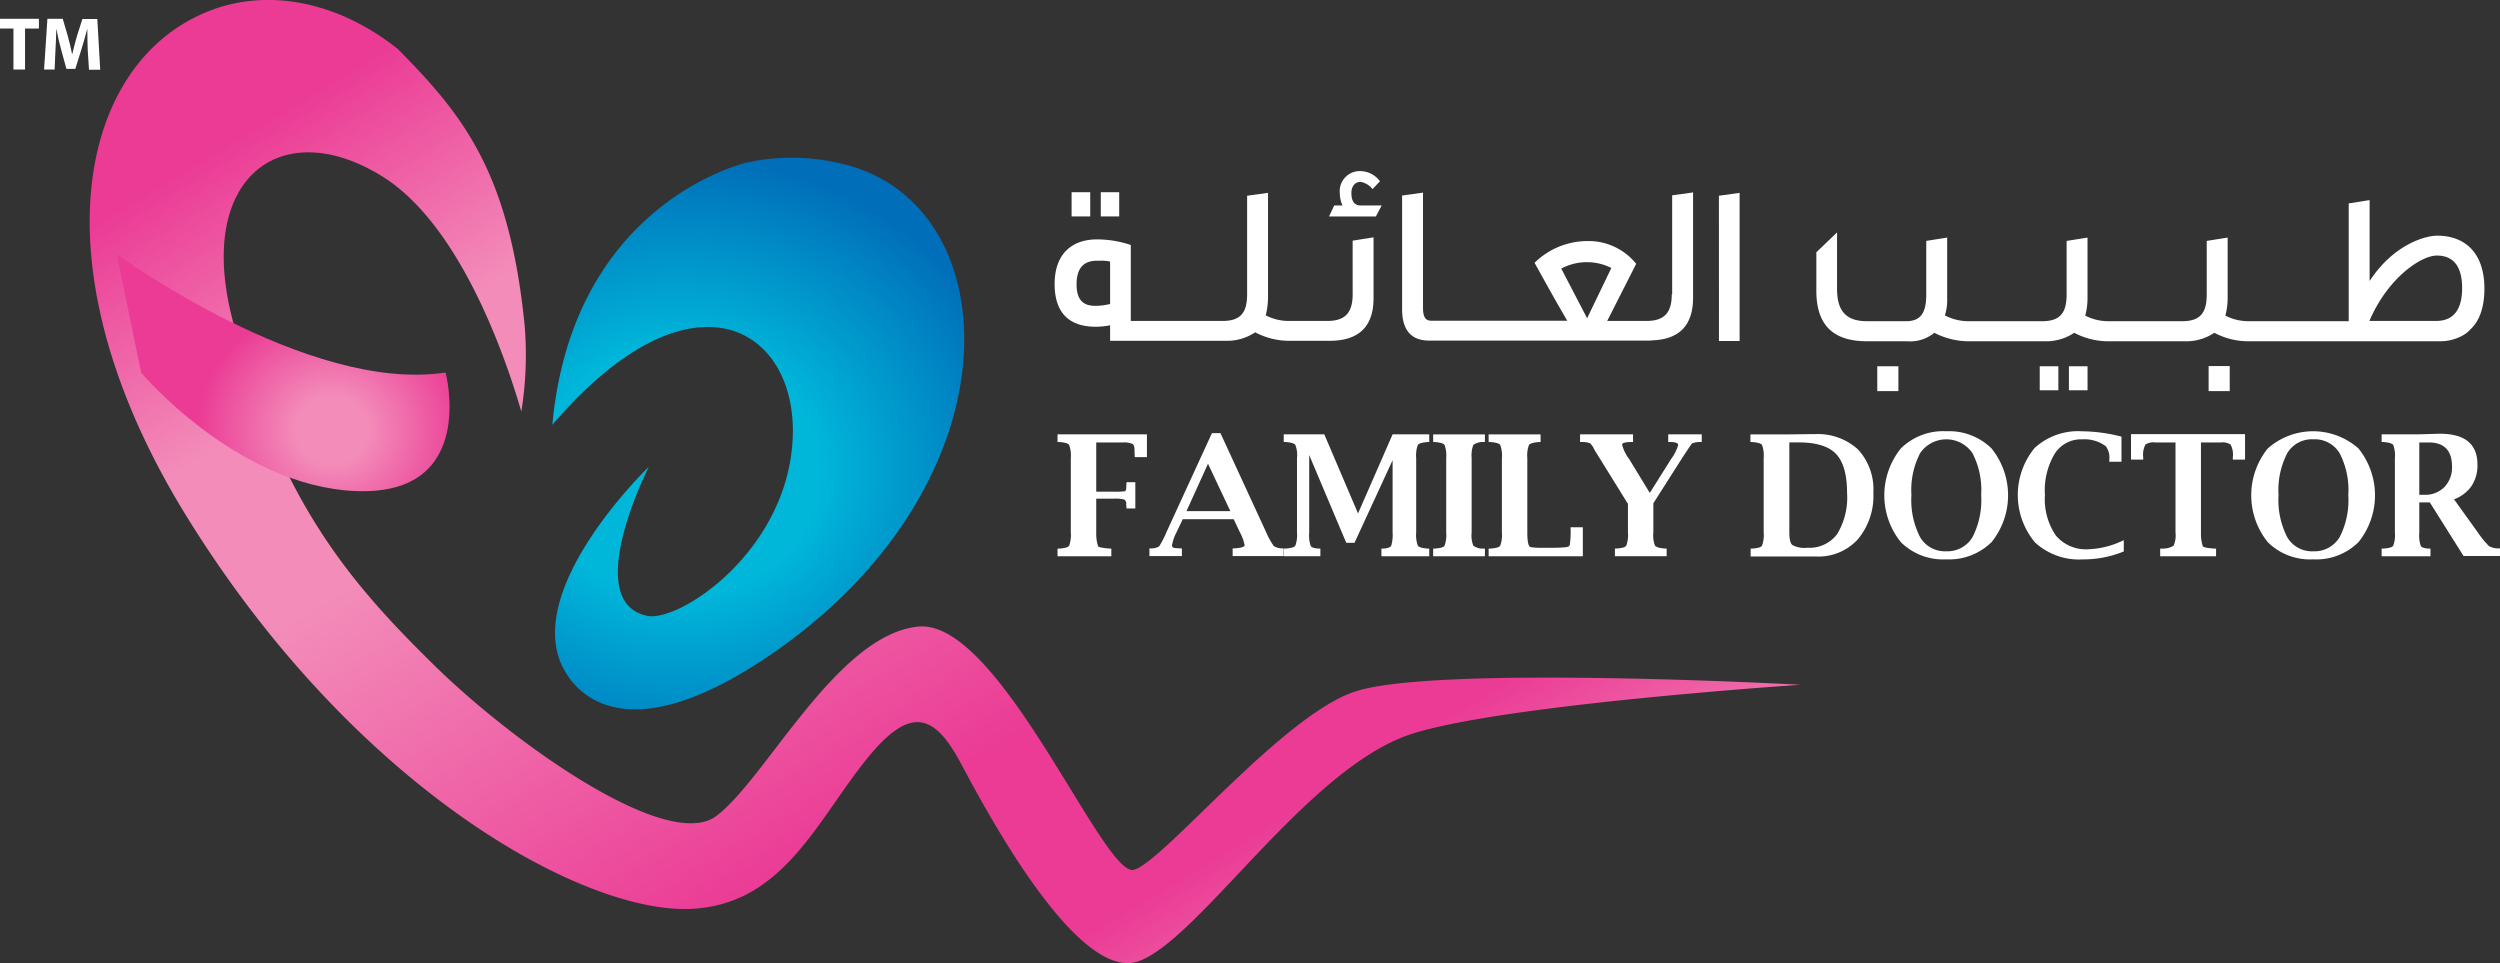 <svg xmlns="http://www.w3.org/2000/svg" xmlns:xlink="http://www.w3.org/1999/xlink" width="300.153" height="115.64" viewBox="0 0 300.153 115.64">
  <rect x="0" y="0" width="300.153" height="115.64" fill="#333333" stroke="none"/>
  <defs>
    <linearGradient id="linear-gradient" x1="-0.054" y1="0.167" x2="0.828" y2="0.987" gradientUnits="objectBoundingBox">
      <stop offset="0.093" stop-color="#eb3b95"/>
      <stop offset="0.264" stop-color="#f38cb9"/>
      <stop offset="0.388" stop-color="#f38cb9"/>
      <stop offset="0.703" stop-color="#eb3b95"/>
      <stop offset="0.838" stop-color="#eb3b95"/>
      <stop offset="1" stop-color="#f38cb9"/>
    </linearGradient>
    <radialGradient id="radial-gradient" cx="0.362" cy="0.523" r="0.631" gradientTransform="translate(-0.17) scale(1.339 1)" gradientUnits="objectBoundingBox">
      <stop offset="0.324" stop-color="#00b7da"/>
      <stop offset="0.833" stop-color="#006eb9"/>
    </radialGradient>
    <radialGradient id="radial-gradient-2" cx="0.84" cy="0.762" r="0.839" gradientTransform="matrix(0.71, -0.087, 0.062, 0.996, -0.048, 0.042)" gradientUnits="objectBoundingBox">
      <stop offset="0.166" stop-color="#f38cb9"/>
      <stop offset="0.624" stop-color="#eb3b95"/>
    </radialGradient>
  </defs>
  <g id="Group_1239" data-name="Group 1239" transform="translate(-58.26 -162.922)">
    <g id="Group_1112" data-name="Group 1112" transform="translate(58.26 162.922)">
      <g id="Group_980" data-name="Group 980" transform="translate(126.969 51.777)">
        <path id="Path_4746" data-name="Path 4746" d="M114.006,191.662v4.025a5.056,5.056,0,0,0,.224,1.665c.1.124.571.2,1.416.273h.174v.919h-6.46v-.919h.2c.671-.05,1.068-.149,1.193-.348a3.725,3.725,0,0,0,.2-1.59v-8.92a3.725,3.725,0,0,0-.2-1.59c-.124-.174-.522-.3-1.193-.348h-.2v-.919h10.734v2.733h-1.466v-.174c-.025-.323-.025-.522-.025-.646,0-.4-.075-.671-.248-.77a2.8,2.8,0,0,0-1.193-.174h-3.156v5.914h2.087a10.1,10.1,0,0,0,1.342-.05c.124-.05.174-.2.174-.447,0-.05,0-.2.025-.472l.025-.174H118.7v3.156h-1.044l-.025-.174a2.931,2.931,0,0,1-.025-.4.521.521,0,0,0-.248-.5,4.387,4.387,0,0,0-1.267-.1h-2.087Z" transform="translate(-109.36 -183.537)" fill="#fff"/>
        <path id="Path_4747" data-name="Path 4747" d="M117.8,194.186l-.745,1.565a5.286,5.286,0,0,0-.547,1.59c0,.224.2.323.621.323.05,0,.174.025.373.025h.2v.919h-3.9v-.919h.174a1.728,1.728,0,0,0,.994-.248,10.607,10.607,0,0,0,.87-1.69l5.466-11.9h1.019l5.491,11.9a9.031,9.031,0,0,0,.919,1.665,2.045,2.045,0,0,0,1.044.273h.124v.919h-6.112v-.919h.174q1.23-.075,1.267-.373a5.447,5.447,0,0,0-.571-1.565l-.745-1.565Zm.447-.969h5.268l-2.683-5.69Z" transform="translate(-102.768 -183.626)" fill="#fff"/>
        <path id="Path_4748" data-name="Path 4748" d="M120.29,183.91h4.87l4.05,9.492,4.149-9.492h4.4v.919h-.174c-.671.05-1.068.174-1.193.348a3.643,3.643,0,0,0-.2,1.59v8.92a3.725,3.725,0,0,0,.2,1.59c.124.174.522.3,1.193.348h.174v.919h-5.74v-.919h.174c.547-.025.894-.149.994-.323a4.432,4.432,0,0,0,.174-1.59v-8.7l-4.572,9.914h-.994l-4.448-10.535v9.318a3.979,3.979,0,0,0,.174,1.59c.124.2.447.3.994.323h.174v.919h-4.4v-.919h.2c.671-.05,1.068-.149,1.193-.348a3.725,3.725,0,0,0,.2-1.59v-8.92a3.347,3.347,0,0,0-.2-1.59c-.124-.174-.522-.3-1.193-.348h-.2Z" transform="translate(-93.132 -183.537)" fill="#fff"/>
        <path id="Path_4749" data-name="Path 4749" d="M133.722,198.545H127.51v-.919h.174c.671-.05,1.068-.149,1.193-.348a3.725,3.725,0,0,0,.2-1.59v-8.92a3.725,3.725,0,0,0-.2-1.59c-.124-.174-.522-.3-1.193-.348h-.174v-.919h6.212v.919h-.174a1.935,1.935,0,0,0-1.218.348,3.644,3.644,0,0,0-.2,1.59v8.92a3.347,3.347,0,0,0,.2,1.59,1.935,1.935,0,0,0,1.218.348h.174Z" transform="translate(-82.412 -183.537)" fill="#fff"/>
        <path id="Path_4750" data-name="Path 4750" d="M141.471,198.545H130.19v-.919h.2c.671-.05,1.068-.149,1.193-.348a3.725,3.725,0,0,0,.2-1.59v-8.92a3.725,3.725,0,0,0-.2-1.59c-.124-.174-.522-.3-1.193-.348h-.2v-.919h6.237v.919h-.174c-.671.05-1.093.174-1.218.348a3.644,3.644,0,0,0-.2,1.59v8.92c0,1.093.124,1.69.4,1.764a9.407,9.407,0,0,0,1.59.075h1.242a12.511,12.511,0,0,0,1.416-.075c.248-.025.373-.1.447-.248a10.235,10.235,0,0,0,.1-1.938v-.2H141.5v3.479Z" transform="translate(-78.433 -183.537)" fill="#fff"/>
        <path id="Path_4751" data-name="Path 4751" d="M140.325,192.209,137,186.842c-.422-.671-.646-1.044-.7-1.143a2.117,2.117,0,0,0-.5-.721,2.635,2.635,0,0,0-.994-.149h-.2v-.919h6.361v.919h-.149c-.77,0-1.143.1-1.168.323a4.961,4.961,0,0,0,.845,1.714l2.485,4.075,2.559-4.075a5.267,5.267,0,0,0,.845-1.665q0-.373-.969-.373h-.224v-.919h4.025v.919h-.174a2.568,2.568,0,0,0-.994.174c-.075.075-.5.7-1.242,1.839l-3.4,5.342v3.5a3.347,3.347,0,0,0,.2,1.59c.124.174.547.3,1.218.348H145v.919h-6.212v-.919h.174c.671-.05,1.068-.149,1.193-.348a3.725,3.725,0,0,0,.2-1.59v-3.479Z" transform="translate(-71.871 -183.537)" fill="#fff"/>
        <path id="Path_4752" data-name="Path 4752" d="M142.865,198.56v-.919h.174c.671-.05,1.068-.149,1.193-.348a3.725,3.725,0,0,0,.2-1.59v-8.92a3.725,3.725,0,0,0-.2-1.59c-.124-.174-.522-.3-1.218-.348h-.174v-.919h4.771l2.112-.025h.77a7.149,7.149,0,0,1,5.268,1.839,7.065,7.065,0,0,1,1.839,5.218,8.061,8.061,0,0,1-1.864,5.566,6.363,6.363,0,0,1-5.019,2.062h-7.852Zm4.646-13.666V195.7c0,.8.124,1.317.373,1.516a3.052,3.052,0,0,0,1.789.323,4.136,4.136,0,0,0,3.578-1.64,8.437,8.437,0,0,0,1.193-4.945c0-2.187-.447-3.752-1.317-4.671s-2.36-1.391-4.472-1.391Z" transform="translate(-59.652 -183.552)" fill="#fff"/>
        <path id="Path_4753" data-name="Path 4753" d="M156.739,199.14a7.209,7.209,0,0,1-5.441-2.062,8.961,8.961,0,0,1,0-11.256,7.209,7.209,0,0,1,5.441-2.062,7.285,7.285,0,0,1,5.442,2.062,8.961,8.961,0,0,1,0,11.256A7.286,7.286,0,0,1,156.739,199.14Zm0-.969a3.523,3.523,0,0,0,3.156-1.69,9.77,9.77,0,0,0,1.044-5.069,9.629,9.629,0,0,0-1.044-5.019,3.8,3.8,0,0,0-6.286,0,9.629,9.629,0,0,0-1.044,5.019,9.77,9.77,0,0,0,1.044,5.069A3.455,3.455,0,0,0,156.739,198.171Z" transform="translate(-50.046 -183.76)" fill="#fff"/>
        <path id="Path_4754" data-name="Path 4754" d="M168.457,198.2a12.693,12.693,0,0,1-4.87.944,7.814,7.814,0,0,1-5.765-2.038,8.895,8.895,0,0,1-.05-11.33,7.721,7.721,0,0,1,5.69-2.013,19.4,19.4,0,0,1,4.746.646v3.007h-1.466v-.2a2.271,2.271,0,0,0-.422-1.665,4.3,4.3,0,0,0-2.808-.82,3.747,3.747,0,0,0-3.329,1.739,8.574,8.574,0,0,0-1.168,4.92,7.772,7.772,0,0,0,1.317,4.895,4.742,4.742,0,0,0,3.951,1.64,10.424,10.424,0,0,0,4.2-1.093V198.2Z" transform="translate(-40.469 -183.76)" fill="#fff"/>
        <path id="Path_4755" data-name="Path 4755" d="M166.547,184.894h-2.385a1.831,1.831,0,0,0-1.193.248,2.635,2.635,0,0,0-.273,1.54v.273H161.23V183.9h13.691v3.056h-1.466v-.273a2.579,2.579,0,0,0-.273-1.54,1.792,1.792,0,0,0-1.168-.248h-2.385V195.7a4.911,4.911,0,0,0,.224,1.665c.1.124.571.224,1.416.273h.174v.919h-6.709v-.919h.174a2.5,2.5,0,0,0,1.441-.348,3.16,3.16,0,0,0,.224-1.59V184.894Z" transform="translate(-32.348 -183.552)" fill="#fff"/>
        <path id="Path_4756" data-name="Path 4756" d="M174.469,199.14a7.209,7.209,0,0,1-5.442-2.062,8.961,8.961,0,0,1,0-11.256,8.21,8.21,0,0,1,10.883,0,8.961,8.961,0,0,1,0,11.256A7.209,7.209,0,0,1,174.469,199.14Zm.025-.969a3.523,3.523,0,0,0,3.156-1.69,9.77,9.77,0,0,0,1.044-5.069,9.629,9.629,0,0,0-1.044-5.019,3.475,3.475,0,0,0-3.156-1.665,3.435,3.435,0,0,0-3.131,1.665,9.629,9.629,0,0,0-1.044,5.019,9.77,9.77,0,0,0,1.044,5.069A3.428,3.428,0,0,0,174.494,198.171Z" transform="translate(-23.722 -183.76)" fill="#fff"/>
        <path id="Path_4757" data-name="Path 4757" d="M177.862,192.179v3.578a3.979,3.979,0,0,0,.174,1.59c.124.2.447.3.994.323h.174v.919H173.34v-.919h.2c.671-.05,1.068-.149,1.193-.348a3.725,3.725,0,0,0,.2-1.59v-8.92a3.725,3.725,0,0,0-.2-1.59c-.124-.174-.522-.3-1.193-.348h-.2v-.919h4.274l1.814-.05.895-.025c3.031,0,4.522,1.242,4.522,3.7a4.483,4.483,0,0,1-.7,2.559,4.428,4.428,0,0,1-2.112,1.615l2.857,3.976a11.253,11.253,0,0,0,1.342,1.64,2.224,2.224,0,0,0,1.118.273h.2v.919h-4.373l-4.05-6.435h-1.267Zm0-.969h.547a3.242,3.242,0,0,0,2.46-.919,3.359,3.359,0,0,0,.919-2.51c0-1.888-.944-2.857-2.808-2.857h-1.118Z" transform="translate(-14.368 -183.582)" fill="#fff"/>
      </g>
      <g id="Group_981" data-name="Group 981" transform="translate(0 2.257)">
        <path id="Path_4758" data-name="Path 4758" d="M59.9,165H58.26V163.83h4.671V165H61.266v4.92H59.875V165Z" transform="translate(-58.26 -163.83)" fill="#fff"/>
        <path id="Path_4759" data-name="Path 4759" d="M65.633,167.607c-.025-.721-.05-1.615-.05-2.51h-.025c-.2.77-.447,1.64-.671,2.36l-.745,2.385H63.073l-.646-2.36c-.2-.721-.4-1.565-.547-2.385h-.025c-.025.82-.05,1.764-.1,2.51l-.1,2.311H60.39l.4-6.088h1.839l.6,2.037c.2.7.373,1.466.522,2.187h.025c.174-.7.373-1.516.571-2.187l.646-2.013h1.789l.348,6.088H65.782Z" transform="translate(-55.098 -163.83)" fill="#fff"/>
      </g>
      <g id="Group_982" data-name="Group 982" transform="translate(10.763)">
        <path id="Path_4760" data-name="Path 4760" d="M214.727,245.882c-8.771,2.684-23.133,20.449-26.76,21.468s-16.1-30.115-25.866-29.2c-9.79.919-18.362,18.362-24.3,22.76s-24.7-9.069-34.016-18.287c-9.343-9.218-18.685-19.455-24.176-41.867-4.1-16.672,6.112-24.077,18.089-16.672,9.343,5.789,14.784,21.592,16.722,28.251a42.913,42.913,0,0,0,.4-10.312c-1.839-18.511-7.429-25.319-15.231-33.221-6.783-5.392-15.008-7.38-22.288-4.7-16,5.914-21.592,30.686-3.205,60.6,20.126,32.724,47.756,48.054,60.851,47.334,10.958-.6,14.983-10.635,21-18.064,5.168-6.361,8.05-5.392,11.256.621s14.088,26.338,21.344,23.729c7.255-2.634,19.977-22.785,32.326-27.133C231.2,247.571,268,245.136,268,245.136S224.79,242.776,214.727,245.882Z" transform="translate(-62.591 -162.922)" fill="url(#linear-gradient)"/>
      </g>
      <path id="Path_4761" data-name="Path 4761" d="M119.438,171.2a25.4,25.4,0,0,0-11.281-.05c-2.733.721-20.921,6.535-23.207,31.456,16.821-19.629,29.568-11.579,28.848,1.789-.721,13.467-13.616,21.94-17.468,21.145-8.026-1.69.2-17.89.2-17.89S81.1,222.488,86.366,232.029c1.267,2.286,7.057,10.56,25.394-2.236C141.452,209.046,139.713,175.626,119.438,171.2Z" transform="translate(-18.633 -151.604)" fill="url(#radial-gradient)"/>
      <path id="Path_4745" data-name="Path 4745" d="M63.9,175.2s22.959,16.772,39.482,14.213c0,0,3.926,14.809-10.734,14.237-14.287-.547-25.816-14.213-25.816-14.213Z" transform="translate(-49.886 -144.692)" fill="url(#radial-gradient-2)"/>
      <g id="Group_983" data-name="Group 983" transform="translate(126.621 20.544)">
        <rect id="Rectangle_203" data-name="Rectangle 203" width="2.211" height="2.907" transform="translate(5.541 2.534)" fill="#fff"/>
        <rect id="Rectangle_204" data-name="Rectangle 204" width="2.236" height="2.907" transform="translate(2.037 2.534)" fill="#fff"/>
        <path id="Path_4762" data-name="Path 4762" d="M145,184.415c0,2.137-.82,3.205-3.031,3.205H137.4a5.963,5.963,0,0,1-2.833-.671,9.466,9.466,0,0,0,.273-2.087V172.24l-2.51.348v11.827c0,2.137-.721,3.205-2.932,3.205H118.364V178.5a12.824,12.824,0,0,0-4.075-.671c-2.733,0-5.069,1.491-5.069,5.367,0,3.727,2.037,5.118,4.895,5.118a8.836,8.836,0,0,0,1.764-.174v1.864h13.865a6.074,6.074,0,0,0,3.553-1.019,8.754,8.754,0,0,0,4.249,1.019h4.82c3.5-.05,5.143-1.814,5.143-5.143v-7.28l-2.51.4Zm-29.121,1.168a7.462,7.462,0,0,1-1.764.224c-1.317,0-2.261-.547-2.261-2.584,0-2.162,1.068-2.833,2.435-2.833h.422a4.741,4.741,0,0,1,1.168.1Z" transform="translate(-109.22 -169.631)" fill="#fff"/>
        <path id="Path_4763" data-name="Path 4763" d="M125.163,173.824c0-.894.5-1.342,1.093-1.342a2.288,2.288,0,0,1,1.441.87l.894-.944a2.963,2.963,0,0,0-2.336-1.218,2.406,2.406,0,0,0-2.485,2.634,3.676,3.676,0,0,0,.323,1.491H123.1l-.621,1.317H128.1l.7-1.317h-2.534C125.536,175.315,125.163,174.818,125.163,173.824Z" transform="translate(-89.533 -171.19)" fill="#fff"/>
        <path id="Path_4764" data-name="Path 4764" d="M158.386,184.445c0,2.137-.82,3.205-3.031,3.205h-4.721l3.479-6.858a7.328,7.328,0,0,0-5.864-2.733,9.077,9.077,0,0,0-6.336,2.609c1.218,2.211,2.609,4.721,3.926,6.957H129.563c-.522,0-1.044-.149-1.044-1.541v-13.84l-2.51.348v13.641c0,3.3,1.888,3.777,3.28,3.777H155.9v-.025c3.429-.075,5.044-1.839,5.044-5.143V172.22l-2.51.348v11.877Zm-13.268-3.081a6.536,6.536,0,0,1,6.013-.075l-2.907,6.038Z" transform="translate(-84.292 -169.661)" fill="#fff"/>
        <path id="Path_4765" data-name="Path 4765" d="M141.32,190.03H143.8V172.24l-2.485.348Z" transform="translate(-61.561 -169.631)" fill="#fff"/>
        <rect id="Rectangle_205" data-name="Rectangle 205" width="2.534" height="2.982" transform="translate(98.767 23.431)" fill="#fff"/>
        <rect id="Rectangle_206" data-name="Rectangle 206" width="2.236" height="2.882" transform="translate(121.776 23.431)" fill="#fff"/>
        <rect id="Rectangle_207" data-name="Rectangle 207" width="2.236" height="2.882" transform="translate(118.272 23.431)" fill="#fff"/>
        <rect id="Rectangle_208" data-name="Rectangle 208" width="2.534" height="3.007" transform="translate(138.548 23.406)" fill="#fff"/>
        <path id="Path_4766" data-name="Path 4766" d="M177.64,178.825l.025-.025a.024.024,0,0,0-.025.025Z" transform="translate(-7.636 -159.891)" fill="#fff"/>
        <path id="Path_4767" data-name="Path 4767" d="M220.571,176.864c-1.565,0-5.317,1.143-8.125,5.442V172.59l-2.51.4v14.138H197.96a5.963,5.963,0,0,1-2.833-.671,8.183,8.183,0,0,0,.273-2.087v-7.28l-2.51.4v6.435c0,2.137-.721,3.205-2.932,3.205h-8.821a5.963,5.963,0,0,1-2.833-.671,8.184,8.184,0,0,0,.273-2.087v-7.28l-2.51.4v6.435c0,2.137-.721,3.205-2.932,3.205h-8.8a6.129,6.129,0,0,1-2.882-.7,6.1,6.1,0,0,0,.273-2.062v-7.28l-2.51.4v6.435c0,2.137-.621,3.205-2.41,3.205h-4.7c-2.534,0-3.6-1.242-3.6-3.876v-6.783l-2.485,2.385v4.622c0,4,1.888,6.063,6.088,6.063h4.845a4.544,4.544,0,0,0,3.23-1.019,9.016,9.016,0,0,0,4.224,1.019h9.02a6.074,6.074,0,0,0,3.553-1.019,8.755,8.755,0,0,0,4.249,1.019h9.02a6.074,6.074,0,0,0,3.553-1.019,8.755,8.755,0,0,0,4.249,1.019h22.76a5.644,5.644,0,0,0,2.857-.721,3.9,3.9,0,0,0,.919-.745c1.044-.994,1.64-2.584,1.64-4.895C226.212,178.8,223.777,176.864,220.571,176.864Zm-.149,10.237h-8c2.187-5.143,6.187-7.852,8.1-7.852s3.031,1.218,3.031,3.9C223.553,185.66,222.584,187.1,220.422,187.1Z" transform="translate(-54.568 -169.111)" fill="#fff"/>
      </g>
    </g>
  </g>
</svg>
